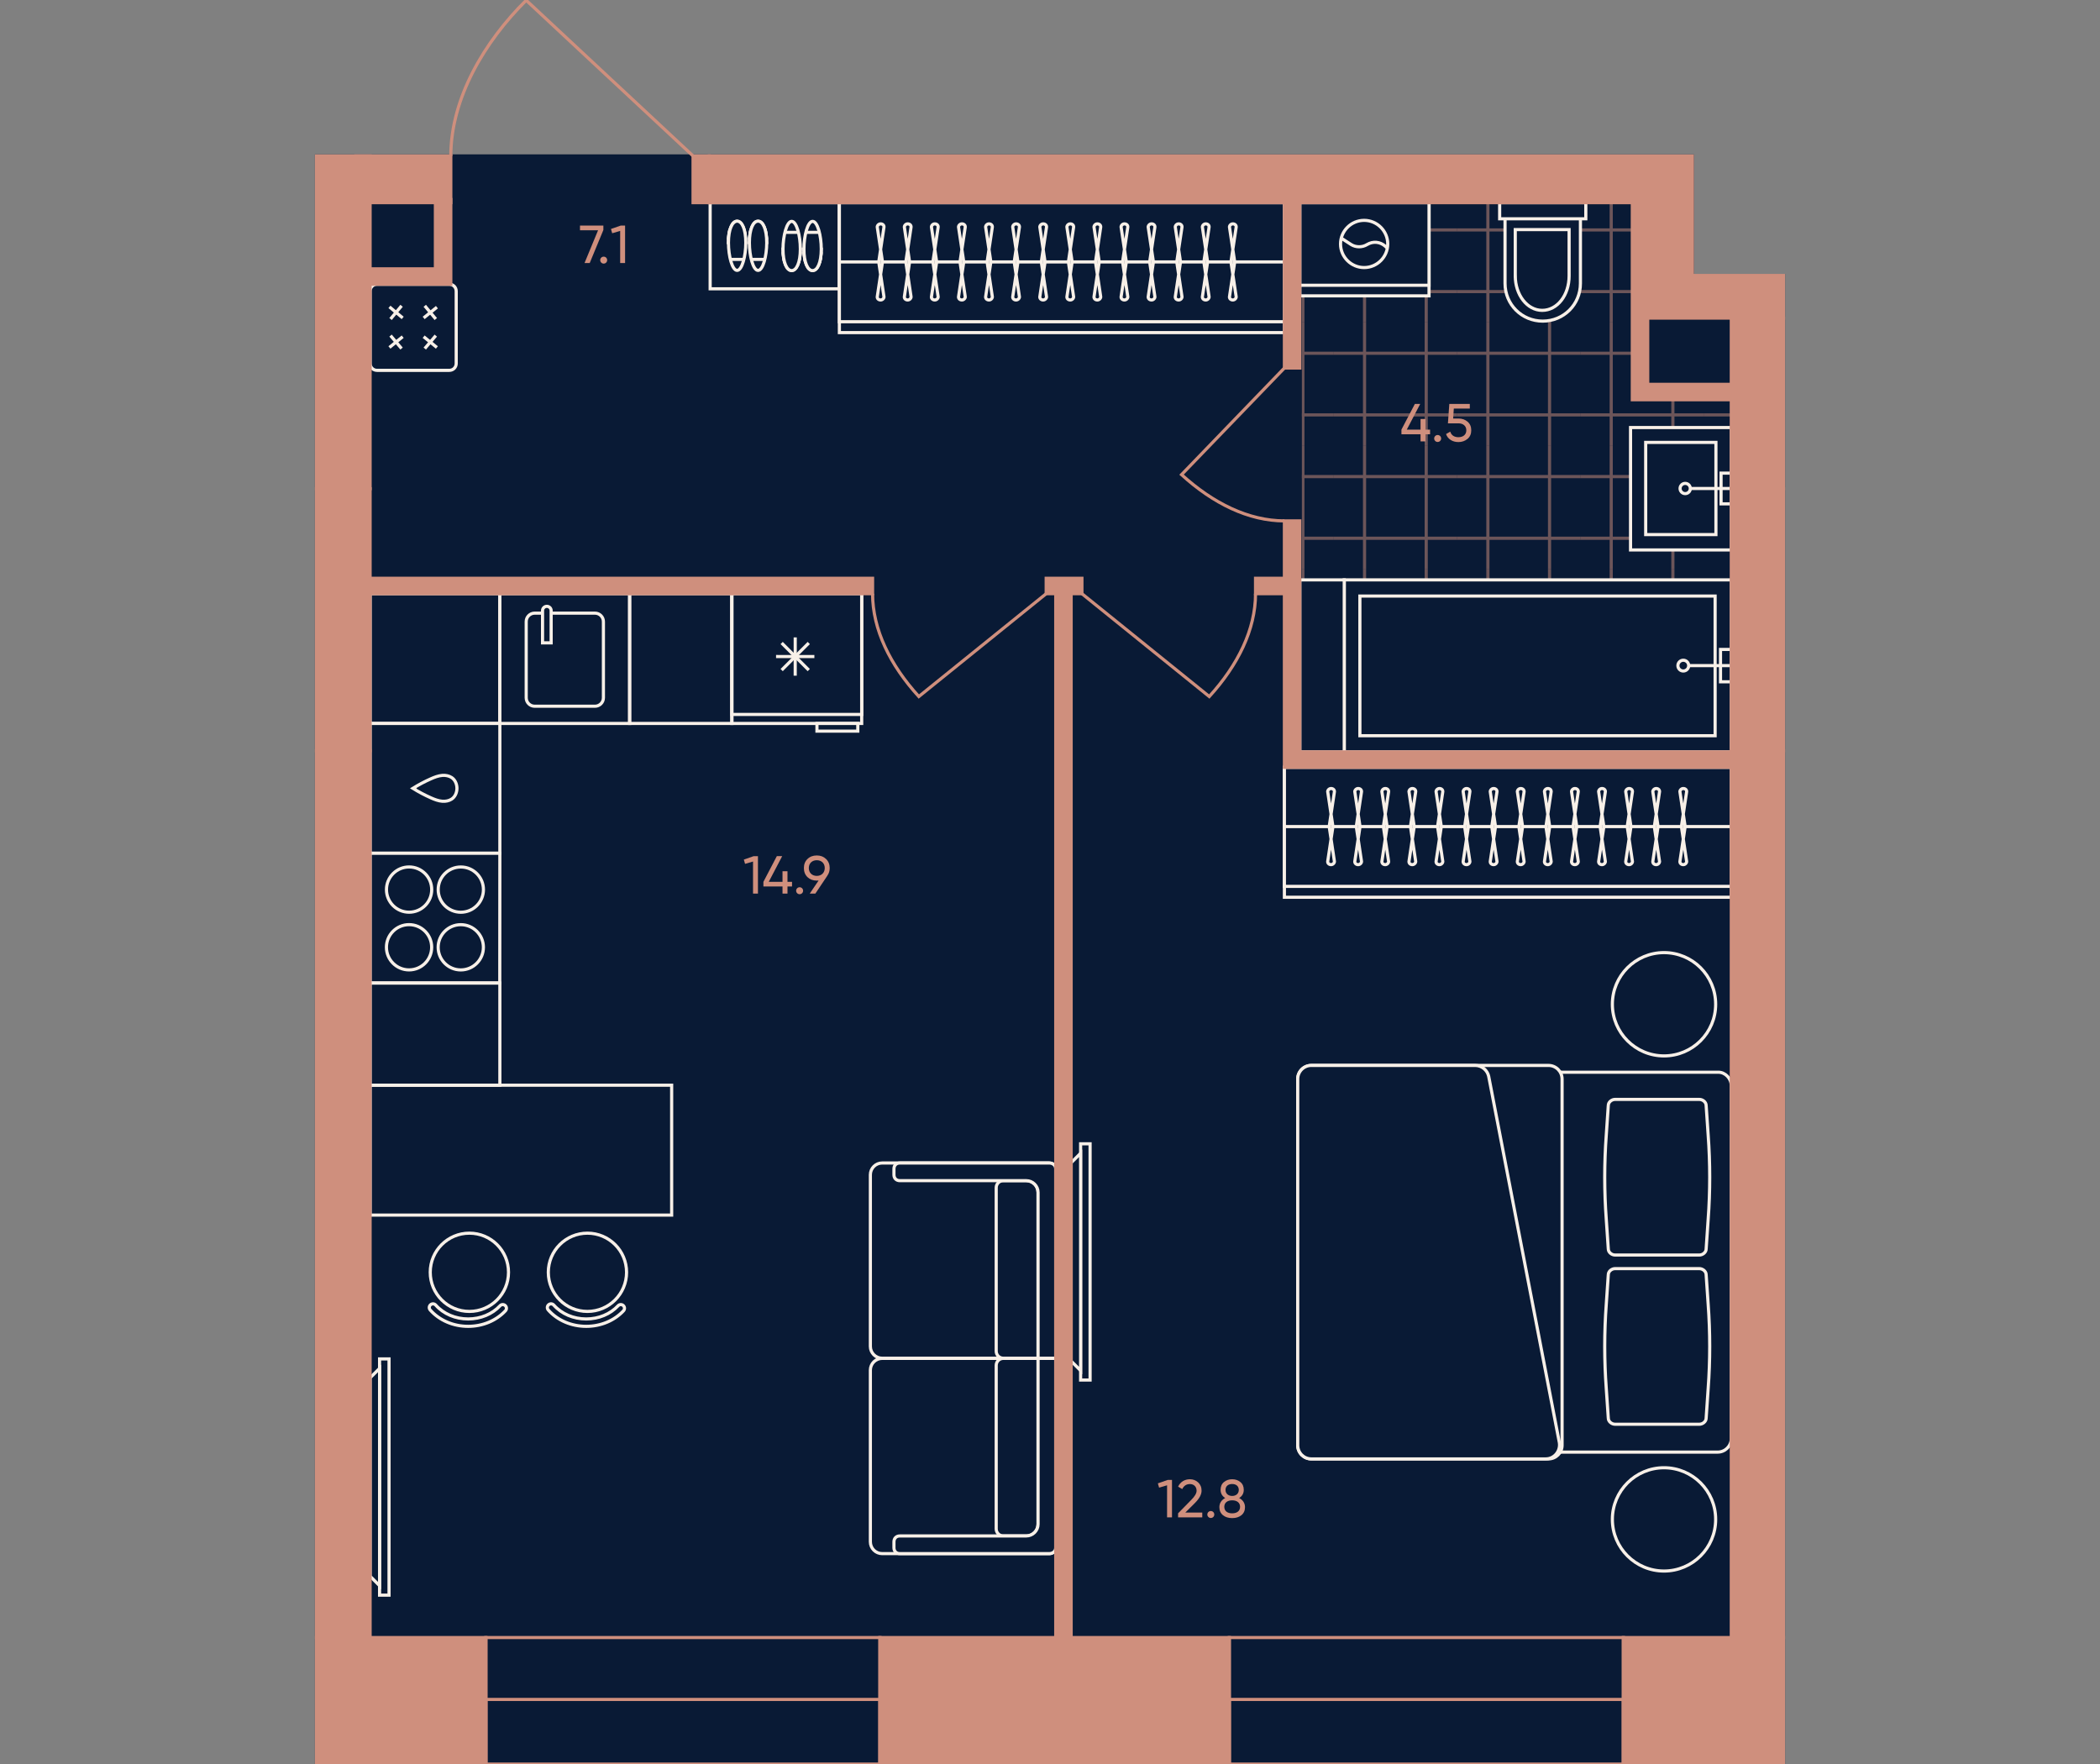 <?xml version="1.0" encoding="utf-8"?>
<!-- Generator: Adobe Illustrator 27.9.0, SVG Export Plug-In . SVG Version: 6.00 Build 0)  -->
<svg version="1.1" id="plan" xmlns="http://www.w3.org/2000/svg" xmlns:xlink="http://www.w3.org/1999/xlink" x="0px" y="0px"
	 viewBox="0 0 500 420" style="enable-background:new 0 0 500 420;" xml:space="preserve">
<rect x="0" y="0" width="500" height="420" fill="#808080" stroke="none"/>
<style type="text/css">
	.st0{fill:#091A35;stroke:#091A35;stroke-width:0.75;}
	.st1{clip-path:url(#SVGID_00000095335989585726862770000013839328881370882997_);}
	.st2{opacity:0.5;clip-path:url(#SVGID_00000038389577946722481650000007186208511669914280_);}
	.st3{fill:none;stroke:#CF8F7D;stroke-width:0.75;}
	.st4{opacity:0.5;clip-path:url(#SVGID_00000083793991470546804770000004041628816029895335_);}
	.st5{opacity:0.5;clip-path:url(#SVGID_00000044139660357583856260000000289058492489954689_);}
	.st6{opacity:0.5;clip-path:url(#SVGID_00000034050209432305002590000011732078840519234203_);}
	.st7{opacity:0.5;clip-path:url(#SVGID_00000141435866743825452980000001478392419745972923_);}
	.st8{opacity:0.5;clip-path:url(#SVGID_00000155824556691542537890000014575771326951781779_);}
	.st9{opacity:0.5;clip-path:url(#SVGID_00000173848280406888647210000004092424067117617059_);}
	.st10{opacity:0.5;clip-path:url(#SVGID_00000170244425553635378330000012320060803658622368_);}
	.st11{opacity:0.5;clip-path:url(#SVGID_00000156551093364039256780000000564731076409954468_);}
	.st12{opacity:0.5;clip-path:url(#SVGID_00000119103118469509731440000015267729178583461275_);}
	.st13{opacity:0.5;clip-path:url(#SVGID_00000148642421995073581560000008245922094900575884_);}
	.st14{opacity:0.5;clip-path:url(#SVGID_00000123403681500664308510000002243217788038579350_);}
	.st15{opacity:0.5;clip-path:url(#SVGID_00000103225046143062532000000002589775082265570708_);}
	.st16{opacity:0.5;clip-path:url(#SVGID_00000042729509080519193760000007997229527518965941_);}
	.st17{opacity:0.5;clip-path:url(#SVGID_00000142864233947931184220000011328249148707445389_);}
	.st18{opacity:0.5;clip-path:url(#SVGID_00000130616211369005359540000012845793945180205243_);}
	.st19{opacity:0.5;clip-path:url(#SVGID_00000145738823196163901860000000064612472994519733_);}
	.st20{opacity:0.5;clip-path:url(#SVGID_00000029749408283725946620000016554387033385939349_);}
	.st21{opacity:0.5;clip-path:url(#SVGID_00000099624894177393605300000000162843863646960280_);}
	.st22{opacity:0.5;clip-path:url(#SVGID_00000090996996391783961500000009876028153440774287_);}
	.st23{opacity:0.5;clip-path:url(#SVGID_00000169529494937864442480000011025100974497825668_);}
	.st24{opacity:0.5;clip-path:url(#SVGID_00000011745729910338219280000013001171662562869658_);}
	.st25{opacity:0.5;clip-path:url(#SVGID_00000169558191099784872800000000367275919811427980_);}
	.st26{opacity:0.5;clip-path:url(#SVGID_00000062175754806632471490000014675037742411817903_);}
	.st27{opacity:0.5;clip-path:url(#SVGID_00000020378789774169206800000006374457634276352165_);}
	.st28{fill:#091A35;}
	.st29{fill:#091A35;stroke:#F8F0E8;stroke-width:0.75;}
	.st30{fill:none;stroke:#F8F0E8;stroke-width:0.75;}
	.st31{fill-rule:evenodd;clip-rule:evenodd;fill:#091A35;stroke:#F8F0E8;stroke-width:0.75;}
	.st32{fill:none;stroke:#F8F0E8;stroke-width:0.75;stroke-miterlimit:10;}
	.st33{fill:#CF8F7D;}
	.st34{fill:none;stroke:#CF8F7D;stroke-width:0.75;stroke-miterlimit:10;}
	.st35{fill:#CF8F7D;stroke:#CF8F7D;stroke-width:0.75;stroke-miterlimit:10;}
	.st36{fill:none;stroke:#CF8F7D;stroke-width:0.75;stroke-linecap:square;}
</style>
<g id="Floor">
	<polygon id="_x36__00000039834340447053473030000006052720335561088959_" class="st0" points="402.956,65.581 402.956,37.129 
		168.713,37.129 168.713,37.129 75.348,37.129 75.348,420.072 424.652,420.072 424.652,65.581 	"/>
	<g id="Wet_Floor_00000062907404862010352390000012751977202602061714_">
		<g>
			<defs>
				<polygon id="SVGID_1_" points="309.92,179.462 309.92,47.813 389.087,47.813 389.087,94.738 412.653,94.738 
					412.653,179.19 411.771,179.462 				"/>
			</defs>
			<clipPath id="SVGID_00000145048781900850572380000011172801201093241236_">
				<use xlink:href="#SVGID_1_"  style="overflow:visible;"/>
			</clipPath>
			<g style="clip-path:url(#SVGID_00000145048781900850572380000011172801201093241236_);">
				<g>
					<defs>
						
							<rect id="SVGID_00000029756055865304555290000004714391613897433519_" x="405.645" y="47.402" width="29.364" height="29.364"/>
					</defs>
					<clipPath id="SVGID_00000178203699070903949470000000654737074748502712_">
						<use xlink:href="#SVGID_00000029756055865304555290000004714391613897433519_"  style="overflow:visible;"/>
					</clipPath>
					<g style="opacity:0.5;clip-path:url(#SVGID_00000178203699070903949470000000654737074748502712_);">
						<line class="st3" x1="435.009" y1="54.743" x2="405.645" y2="54.743"/>
						<line class="st3" x1="405.645" y1="69.425" x2="435.009" y2="69.425"/>
						<line class="st3" x1="412.986" y1="47.402" x2="412.986" y2="76.766"/>
						<line class="st3" x1="427.668" y1="76.766" x2="427.668" y2="47.402"/>
					</g>
				</g>
			</g>
			<g style="clip-path:url(#SVGID_00000145048781900850572380000011172801201093241236_);">
				<g>
					<defs>
						
							<rect id="SVGID_00000035492661837351098320000008559740055709785270_" x="405.645" y="76.767" width="29.364" height="29.364"/>
					</defs>
					<clipPath id="SVGID_00000064338018495920141020000014752487879307040674_">
						<use xlink:href="#SVGID_00000035492661837351098320000008559740055709785270_"  style="overflow:visible;"/>
					</clipPath>
					<g style="opacity:0.5;clip-path:url(#SVGID_00000064338018495920141020000014752487879307040674_);">
						<line class="st3" x1="435.009" y1="84.108" x2="405.645" y2="84.108"/>
						<line class="st3" x1="405.645" y1="98.79" x2="435.009" y2="98.79"/>
						<line class="st3" x1="412.986" y1="76.766" x2="412.986" y2="106.131"/>
						<line class="st3" x1="427.668" y1="106.131" x2="427.668" y2="76.766"/>
					</g>
				</g>
			</g>
			<g style="clip-path:url(#SVGID_00000145048781900850572380000011172801201093241236_);">
				<g>
					<defs>
						
							<rect id="SVGID_00000087373417931035619210000002436050654863881906_" x="405.645" y="106.131" width="29.364" height="29.364"/>
					</defs>
					<clipPath id="SVGID_00000133518494526786573090000002050530808217168783_">
						<use xlink:href="#SVGID_00000087373417931035619210000002436050654863881906_"  style="overflow:visible;"/>
					</clipPath>
					<g style="opacity:0.5;clip-path:url(#SVGID_00000133518494526786573090000002050530808217168783_);">
						<line class="st3" x1="435.009" y1="113.472" x2="405.645" y2="113.472"/>
						<line class="st3" x1="405.645" y1="128.154" x2="435.009" y2="128.154"/>
						<line class="st3" x1="412.986" y1="106.131" x2="412.986" y2="135.495"/>
						<line class="st3" x1="427.668" y1="135.495" x2="427.668" y2="106.131"/>
					</g>
				</g>
			</g>
			<g style="clip-path:url(#SVGID_00000145048781900850572380000011172801201093241236_);">
				<g>
					<defs>
						
							<rect id="SVGID_00000065033767915538390960000004311026814038859427_" x="405.645" y="135.496" width="29.364" height="29.364"/>
					</defs>
					<clipPath id="SVGID_00000090990250076222454720000005354994194011263132_">
						<use xlink:href="#SVGID_00000065033767915538390960000004311026814038859427_"  style="overflow:visible;"/>
					</clipPath>
					<g style="opacity:0.5;clip-path:url(#SVGID_00000090990250076222454720000005354994194011263132_);">
						<line class="st3" x1="435.009" y1="142.837" x2="405.645" y2="142.837"/>
						<line class="st3" x1="405.645" y1="157.519" x2="435.009" y2="157.519"/>
						<line class="st3" x1="412.986" y1="135.495" x2="412.986" y2="164.86"/>
						<line class="st3" x1="427.668" y1="164.86" x2="427.668" y2="135.495"/>
					</g>
				</g>
			</g>
			<g style="clip-path:url(#SVGID_00000145048781900850572380000011172801201093241236_);">
				<g>
					<defs>
						
							<rect id="SVGID_00000000194726251222231530000000503880603463340181_" x="405.645" y="164.86" width="29.364" height="29.364"/>
					</defs>
					<clipPath id="SVGID_00000179641157053087884960000003343367466738465203_">
						<use xlink:href="#SVGID_00000000194726251222231530000000503880603463340181_"  style="overflow:visible;"/>
					</clipPath>
					<g style="opacity:0.5;clip-path:url(#SVGID_00000179641157053087884960000003343367466738465203_);">
						<line class="st3" x1="435.009" y1="172.201" x2="405.645" y2="172.201"/>
						<line class="st3" x1="405.645" y1="186.883" x2="435.009" y2="186.883"/>
						<line class="st3" x1="412.986" y1="164.86" x2="412.986" y2="194.225"/>
						<line class="st3" x1="427.668" y1="194.225" x2="427.668" y2="164.86"/>
					</g>
				</g>
			</g>
			<g style="clip-path:url(#SVGID_00000145048781900850572380000011172801201093241236_);">
				<g>
					<defs>
						
							<rect id="SVGID_00000134937097657227087990000008423699267907781306_" x="376.28" y="47.402" width="29.364" height="29.364"/>
					</defs>
					<clipPath id="SVGID_00000088100427614368393940000013117895844335398553_">
						<use xlink:href="#SVGID_00000134937097657227087990000008423699267907781306_"  style="overflow:visible;"/>
					</clipPath>
					<g style="opacity:0.5;clip-path:url(#SVGID_00000088100427614368393940000013117895844335398553_);">
						<line class="st3" x1="405.645" y1="54.743" x2="376.28" y2="54.743"/>
						<line class="st3" x1="376.28" y1="69.425" x2="405.645" y2="69.425"/>
						<line class="st3" x1="383.621" y1="47.402" x2="383.621" y2="76.766"/>
						<line class="st3" x1="398.304" y1="76.766" x2="398.304" y2="47.402"/>
					</g>
				</g>
			</g>
			<g style="clip-path:url(#SVGID_00000145048781900850572380000011172801201093241236_);">
				<g>
					<defs>
						
							<rect id="SVGID_00000070828042134686436730000008197050568625690792_" x="376.28" y="76.767" width="29.364" height="29.364"/>
					</defs>
					<clipPath id="SVGID_00000173133367009764739170000008104977972649246886_">
						<use xlink:href="#SVGID_00000070828042134686436730000008197050568625690792_"  style="overflow:visible;"/>
					</clipPath>
					<g style="opacity:0.5;clip-path:url(#SVGID_00000173133367009764739170000008104977972649246886_);">
						<line class="st3" x1="405.645" y1="84.108" x2="376.28" y2="84.108"/>
						<line class="st3" x1="376.28" y1="98.79" x2="405.645" y2="98.79"/>
						<line class="st3" x1="383.621" y1="76.766" x2="383.621" y2="106.131"/>
						<line class="st3" x1="398.304" y1="106.131" x2="398.304" y2="76.766"/>
					</g>
				</g>
			</g>
			<g style="clip-path:url(#SVGID_00000145048781900850572380000011172801201093241236_);">
				<g>
					<defs>
						
							<rect id="SVGID_00000062163261556571337320000016412351260485555360_" x="376.28" y="106.131" width="29.364" height="29.364"/>
					</defs>
					<clipPath id="SVGID_00000072282772976941709150000000821316513592661937_">
						<use xlink:href="#SVGID_00000062163261556571337320000016412351260485555360_"  style="overflow:visible;"/>
					</clipPath>
					<g style="opacity:0.5;clip-path:url(#SVGID_00000072282772976941709150000000821316513592661937_);">
						<line class="st3" x1="405.645" y1="113.472" x2="376.28" y2="113.472"/>
						<line class="st3" x1="376.28" y1="128.154" x2="405.645" y2="128.154"/>
						<line class="st3" x1="383.621" y1="106.131" x2="383.621" y2="135.495"/>
						<line class="st3" x1="398.304" y1="135.495" x2="398.304" y2="106.131"/>
					</g>
				</g>
			</g>
			<g style="clip-path:url(#SVGID_00000145048781900850572380000011172801201093241236_);">
				<g>
					<defs>
						
							<rect id="SVGID_00000072276776104992584130000002673968701303459243_" x="376.28" y="135.496" width="29.364" height="29.364"/>
					</defs>
					<clipPath id="SVGID_00000035510605330257400560000014374669690223224242_">
						<use xlink:href="#SVGID_00000072276776104992584130000002673968701303459243_"  style="overflow:visible;"/>
					</clipPath>
					<g style="opacity:0.5;clip-path:url(#SVGID_00000035510605330257400560000014374669690223224242_);">
						<line class="st3" x1="405.645" y1="142.837" x2="376.28" y2="142.837"/>
						<line class="st3" x1="376.28" y1="157.519" x2="405.645" y2="157.519"/>
						<line class="st3" x1="383.621" y1="135.495" x2="383.621" y2="164.86"/>
						<line class="st3" x1="398.304" y1="164.86" x2="398.304" y2="135.495"/>
					</g>
				</g>
			</g>
			<g style="clip-path:url(#SVGID_00000145048781900850572380000011172801201093241236_);">
				<g>
					<defs>
						
							<rect id="SVGID_00000057831349805859380130000014780382824202227389_" x="376.28" y="164.86" width="29.364" height="29.364"/>
					</defs>
					<clipPath id="SVGID_00000157990535317598221050000001092639830268982967_">
						<use xlink:href="#SVGID_00000057831349805859380130000014780382824202227389_"  style="overflow:visible;"/>
					</clipPath>
					<g style="opacity:0.5;clip-path:url(#SVGID_00000157990535317598221050000001092639830268982967_);">
						<line class="st3" x1="405.645" y1="172.201" x2="376.28" y2="172.201"/>
						<line class="st3" x1="376.28" y1="186.883" x2="405.645" y2="186.883"/>
						<line class="st3" x1="383.621" y1="164.86" x2="383.621" y2="194.225"/>
						<line class="st3" x1="398.304" y1="194.225" x2="398.304" y2="164.86"/>
					</g>
				</g>
			</g>
			<g style="clip-path:url(#SVGID_00000145048781900850572380000011172801201093241236_);">
				<g>
					<defs>
						
							<rect id="SVGID_00000113340389293773665290000006305537768479420822_" x="346.916" y="47.402" width="29.364" height="29.364"/>
					</defs>
					<clipPath id="SVGID_00000026880783153175465360000015564866145298281638_">
						<use xlink:href="#SVGID_00000113340389293773665290000006305537768479420822_"  style="overflow:visible;"/>
					</clipPath>
					<g style="opacity:0.5;clip-path:url(#SVGID_00000026880783153175465360000015564866145298281638_);">
						<line class="st3" x1="376.28" y1="54.743" x2="346.916" y2="54.743"/>
						<line class="st3" x1="346.916" y1="69.425" x2="376.28" y2="69.425"/>
						<line class="st3" x1="354.257" y1="47.402" x2="354.257" y2="76.766"/>
						<line class="st3" x1="368.939" y1="76.766" x2="368.939" y2="47.402"/>
					</g>
				</g>
			</g>
			<g style="clip-path:url(#SVGID_00000145048781900850572380000011172801201093241236_);">
				<g>
					<defs>
						
							<rect id="SVGID_00000013871593274598739780000004893310977149445817_" x="346.916" y="76.767" width="29.364" height="29.364"/>
					</defs>
					<clipPath id="SVGID_00000132074494750753521370000010120566769414622092_">
						<use xlink:href="#SVGID_00000013871593274598739780000004893310977149445817_"  style="overflow:visible;"/>
					</clipPath>
					<g style="opacity:0.5;clip-path:url(#SVGID_00000132074494750753521370000010120566769414622092_);">
						<line class="st3" x1="376.28" y1="84.108" x2="346.916" y2="84.108"/>
						<line class="st3" x1="346.916" y1="98.79" x2="376.28" y2="98.79"/>
						<line class="st3" x1="354.257" y1="76.766" x2="354.257" y2="106.131"/>
						<line class="st3" x1="368.939" y1="106.131" x2="368.939" y2="76.766"/>
					</g>
				</g>
			</g>
			<g style="clip-path:url(#SVGID_00000145048781900850572380000011172801201093241236_);">
				<g>
					<defs>
						
							<rect id="SVGID_00000026121436107546190920000009336823643204171709_" x="346.916" y="106.131" width="29.364" height="29.364"/>
					</defs>
					<clipPath id="SVGID_00000182506774257792661650000002000326106048940704_">
						<use xlink:href="#SVGID_00000026121436107546190920000009336823643204171709_"  style="overflow:visible;"/>
					</clipPath>
					<g style="opacity:0.5;clip-path:url(#SVGID_00000182506774257792661650000002000326106048940704_);">
						<line class="st3" x1="376.28" y1="113.472" x2="346.916" y2="113.472"/>
						<line class="st3" x1="346.916" y1="128.154" x2="376.28" y2="128.154"/>
						<line class="st3" x1="354.257" y1="106.131" x2="354.257" y2="135.495"/>
						<line class="st3" x1="368.939" y1="135.495" x2="368.939" y2="106.131"/>
					</g>
				</g>
			</g>
			<g style="clip-path:url(#SVGID_00000145048781900850572380000011172801201093241236_);">
				<g>
					<defs>
						
							<rect id="SVGID_00000037651498838316010350000000117337689327605658_" x="346.916" y="135.496" width="29.364" height="29.364"/>
					</defs>
					<clipPath id="SVGID_00000072262523033024411300000007206387696931415967_">
						<use xlink:href="#SVGID_00000037651498838316010350000000117337689327605658_"  style="overflow:visible;"/>
					</clipPath>
					<g style="opacity:0.5;clip-path:url(#SVGID_00000072262523033024411300000007206387696931415967_);">
						<line class="st3" x1="376.28" y1="142.837" x2="346.916" y2="142.837"/>
						<line class="st3" x1="346.916" y1="157.519" x2="376.28" y2="157.519"/>
						<line class="st3" x1="354.257" y1="135.495" x2="354.257" y2="164.86"/>
						<line class="st3" x1="368.939" y1="164.86" x2="368.939" y2="135.495"/>
					</g>
				</g>
			</g>
			<g style="clip-path:url(#SVGID_00000145048781900850572380000011172801201093241236_);">
				<g>
					<defs>
						
							<rect id="SVGID_00000177458534215272446460000013848274234685310893_" x="346.916" y="164.86" width="29.364" height="29.364"/>
					</defs>
					<clipPath id="SVGID_00000133503097296078541180000010613206690192125341_">
						<use xlink:href="#SVGID_00000177458534215272446460000013848274234685310893_"  style="overflow:visible;"/>
					</clipPath>
					<g style="opacity:0.5;clip-path:url(#SVGID_00000133503097296078541180000010613206690192125341_);">
						<line class="st3" x1="376.28" y1="172.201" x2="346.916" y2="172.201"/>
						<line class="st3" x1="346.916" y1="186.883" x2="376.28" y2="186.883"/>
						<line class="st3" x1="354.257" y1="164.86" x2="354.257" y2="194.225"/>
						<line class="st3" x1="368.939" y1="194.225" x2="368.939" y2="164.86"/>
					</g>
				</g>
			</g>
			<g style="clip-path:url(#SVGID_00000145048781900850572380000011172801201093241236_);">
				<g>
					<defs>
						
							<rect id="SVGID_00000170249451203628149150000005801622240006926740_" x="317.551" y="47.402" width="29.364" height="29.364"/>
					</defs>
					<clipPath id="SVGID_00000124137629372264808320000005411064421320556977_">
						<use xlink:href="#SVGID_00000170249451203628149150000005801622240006926740_"  style="overflow:visible;"/>
					</clipPath>
					<g style="opacity:0.5;clip-path:url(#SVGID_00000124137629372264808320000005411064421320556977_);">
						<line class="st3" x1="346.916" y1="54.743" x2="317.551" y2="54.743"/>
						<line class="st3" x1="317.551" y1="69.425" x2="346.916" y2="69.425"/>
						<line class="st3" x1="324.892" y1="47.402" x2="324.892" y2="76.766"/>
						<line class="st3" x1="339.575" y1="76.766" x2="339.575" y2="47.402"/>
					</g>
				</g>
			</g>
			<g style="clip-path:url(#SVGID_00000145048781900850572380000011172801201093241236_);">
				<g>
					<defs>
						
							<rect id="SVGID_00000140713091856682028270000011587368424224561848_" x="317.551" y="76.767" width="29.364" height="29.364"/>
					</defs>
					<clipPath id="SVGID_00000066476870314993050240000010921942960112478122_">
						<use xlink:href="#SVGID_00000140713091856682028270000011587368424224561848_"  style="overflow:visible;"/>
					</clipPath>
					<g style="opacity:0.5;clip-path:url(#SVGID_00000066476870314993050240000010921942960112478122_);">
						<line class="st3" x1="346.916" y1="84.108" x2="317.551" y2="84.108"/>
						<line class="st3" x1="317.551" y1="98.79" x2="346.916" y2="98.79"/>
						<line class="st3" x1="324.892" y1="76.766" x2="324.892" y2="106.131"/>
						<line class="st3" x1="339.575" y1="106.131" x2="339.575" y2="76.766"/>
					</g>
				</g>
			</g>
			<g style="clip-path:url(#SVGID_00000145048781900850572380000011172801201093241236_);">
				<g>
					<defs>
						
							<rect id="SVGID_00000133511793255686017470000004123839818717345198_" x="317.551" y="106.131" width="29.364" height="29.364"/>
					</defs>
					<clipPath id="SVGID_00000075152432928036774960000015919251353881471894_">
						<use xlink:href="#SVGID_00000133511793255686017470000004123839818717345198_"  style="overflow:visible;"/>
					</clipPath>
					<g style="opacity:0.5;clip-path:url(#SVGID_00000075152432928036774960000015919251353881471894_);">
						<line class="st3" x1="346.916" y1="113.472" x2="317.551" y2="113.472"/>
						<line class="st3" x1="317.551" y1="128.154" x2="346.916" y2="128.154"/>
						<line class="st3" x1="324.892" y1="106.131" x2="324.892" y2="135.495"/>
						<line class="st3" x1="339.575" y1="135.495" x2="339.575" y2="106.131"/>
					</g>
				</g>
			</g>
			<g style="clip-path:url(#SVGID_00000145048781900850572380000011172801201093241236_);">
				<g>
					<defs>
						
							<rect id="SVGID_00000090255810410869813840000011848910843827978642_" x="317.551" y="135.496" width="29.364" height="29.364"/>
					</defs>
					<clipPath id="SVGID_00000160913502783581057830000012321933608869191584_">
						<use xlink:href="#SVGID_00000090255810410869813840000011848910843827978642_"  style="overflow:visible;"/>
					</clipPath>
					<g style="opacity:0.5;clip-path:url(#SVGID_00000160913502783581057830000012321933608869191584_);">
						<line class="st3" x1="346.916" y1="142.837" x2="317.551" y2="142.837"/>
						<line class="st3" x1="317.551" y1="157.519" x2="346.916" y2="157.519"/>
						<line class="st3" x1="324.892" y1="135.495" x2="324.892" y2="164.86"/>
						<line class="st3" x1="339.575" y1="164.86" x2="339.575" y2="135.495"/>
					</g>
				</g>
			</g>
			<g style="clip-path:url(#SVGID_00000145048781900850572380000011172801201093241236_);">
				<g>
					<defs>
						
							<rect id="SVGID_00000045594332980624467670000016924427027607701669_" x="317.551" y="164.86" width="29.364" height="29.364"/>
					</defs>
					<clipPath id="SVGID_00000024001479678383133020000007081442788621418649_">
						<use xlink:href="#SVGID_00000045594332980624467670000016924427027607701669_"  style="overflow:visible;"/>
					</clipPath>
					<g style="opacity:0.5;clip-path:url(#SVGID_00000024001479678383133020000007081442788621418649_);">
						<line class="st3" x1="346.916" y1="172.201" x2="317.551" y2="172.201"/>
						<line class="st3" x1="317.551" y1="186.883" x2="346.916" y2="186.883"/>
						<line class="st3" x1="324.892" y1="164.86" x2="324.892" y2="194.225"/>
						<line class="st3" x1="339.575" y1="194.225" x2="339.575" y2="164.86"/>
					</g>
				</g>
			</g>
			<g style="clip-path:url(#SVGID_00000145048781900850572380000011172801201093241236_);">
				<g>
					<defs>
						
							<rect id="SVGID_00000093881357894440731390000000136201054502050971_" x="288.187" y="47.402" width="29.364" height="29.364"/>
					</defs>
					<clipPath id="SVGID_00000126325443529378848280000015517848387787365306_">
						<use xlink:href="#SVGID_00000093881357894440731390000000136201054502050971_"  style="overflow:visible;"/>
					</clipPath>
					<g style="opacity:0.5;clip-path:url(#SVGID_00000126325443529378848280000015517848387787365306_);">
						<line class="st3" x1="317.551" y1="54.743" x2="288.187" y2="54.743"/>
						<line class="st3" x1="288.187" y1="69.425" x2="317.551" y2="69.425"/>
						<line class="st3" x1="295.528" y1="47.402" x2="295.528" y2="76.766"/>
						<line class="st3" x1="310.21" y1="76.766" x2="310.21" y2="47.402"/>
					</g>
				</g>
			</g>
			<g style="clip-path:url(#SVGID_00000145048781900850572380000011172801201093241236_);">
				<g>
					<defs>
						
							<rect id="SVGID_00000068666034120390165780000017428104517347333778_" x="288.187" y="76.767" width="29.364" height="29.364"/>
					</defs>
					<clipPath id="SVGID_00000008858228438531826050000005628394778353004942_">
						<use xlink:href="#SVGID_00000068666034120390165780000017428104517347333778_"  style="overflow:visible;"/>
					</clipPath>
					<g style="opacity:0.5;clip-path:url(#SVGID_00000008858228438531826050000005628394778353004942_);">
						<line class="st3" x1="317.551" y1="84.108" x2="288.187" y2="84.108"/>
						<line class="st3" x1="288.187" y1="98.79" x2="317.551" y2="98.79"/>
						<line class="st3" x1="295.528" y1="76.766" x2="295.528" y2="106.131"/>
						<line class="st3" x1="310.21" y1="106.131" x2="310.21" y2="76.766"/>
					</g>
				</g>
			</g>
			<g style="clip-path:url(#SVGID_00000145048781900850572380000011172801201093241236_);">
				<g>
					<defs>
						
							<rect id="SVGID_00000054241611954578910490000017657814586906968766_" x="288.187" y="106.131" width="29.364" height="29.364"/>
					</defs>
					<clipPath id="SVGID_00000034774411799696668890000017372455891809495466_">
						<use xlink:href="#SVGID_00000054241611954578910490000017657814586906968766_"  style="overflow:visible;"/>
					</clipPath>
					<g style="opacity:0.5;clip-path:url(#SVGID_00000034774411799696668890000017372455891809495466_);">
						<line class="st3" x1="317.551" y1="113.472" x2="288.187" y2="113.472"/>
						<line class="st3" x1="288.187" y1="128.154" x2="317.551" y2="128.154"/>
						<line class="st3" x1="295.528" y1="106.131" x2="295.528" y2="135.495"/>
						<line class="st3" x1="310.21" y1="135.495" x2="310.21" y2="106.131"/>
					</g>
				</g>
			</g>
			<g style="clip-path:url(#SVGID_00000145048781900850572380000011172801201093241236_);">
				<g>
					<defs>
						
							<rect id="SVGID_00000151539292561105570960000000441740890499287955_" x="288.187" y="135.496" width="29.364" height="29.364"/>
					</defs>
					<clipPath id="SVGID_00000001665218827847333400000004137418798005086347_">
						<use xlink:href="#SVGID_00000151539292561105570960000000441740890499287955_"  style="overflow:visible;"/>
					</clipPath>
					<g style="opacity:0.5;clip-path:url(#SVGID_00000001665218827847333400000004137418798005086347_);">
						<line class="st3" x1="317.551" y1="142.837" x2="288.187" y2="142.837"/>
						<line class="st3" x1="288.187" y1="157.519" x2="317.551" y2="157.519"/>
						<line class="st3" x1="295.528" y1="135.495" x2="295.528" y2="164.86"/>
						<line class="st3" x1="310.21" y1="164.86" x2="310.21" y2="135.495"/>
					</g>
				</g>
			</g>
			<g style="clip-path:url(#SVGID_00000145048781900850572380000011172801201093241236_);">
				<g>
					<defs>
						
							<rect id="SVGID_00000142173199569370828580000008853916207000502144_" x="288.187" y="164.86" width="29.364" height="29.364"/>
					</defs>
					<clipPath id="SVGID_00000018228943225433403590000003499918673794122915_">
						<use xlink:href="#SVGID_00000142173199569370828580000008853916207000502144_"  style="overflow:visible;"/>
					</clipPath>
					<g style="opacity:0.5;clip-path:url(#SVGID_00000018228943225433403590000003499918673794122915_);">
						<line class="st3" x1="317.551" y1="172.201" x2="288.187" y2="172.201"/>
						<line class="st3" x1="288.187" y1="186.883" x2="317.551" y2="186.883"/>
						<line class="st3" x1="295.528" y1="164.86" x2="295.528" y2="194.225"/>
						<line class="st3" x1="310.21" y1="194.225" x2="310.21" y2="164.86"/>
					</g>
				</g>
			</g>
		</g>
	</g>
</g>
<g id="Furniture">
	<g id="Bathroom_00000000193376795011761420000012462766958849136281_">
		<g id="WC_00000011028034025977747870000005172088006427799190_">
			<g>
				<path class="st28" d="M358.342,52.098h17.95h1.282v-3.846h-20.514v3.846H358.342z"/>
				<path class="st28" d="M358.342,67.484c0,5,3.974,8.975,8.975,8.975c5,0,8.975-3.974,8.975-8.975V52.098
					h-17.95V67.484z"/>
				<path class="st29" d="M358.342,52.098h17.95 M358.342,52.098v15.385c0,5,3.974,8.975,8.975,8.975
					c5,0,8.975-3.974,8.975-8.975V52.098 M358.342,52.098h-1.282v-3.846h20.514v3.846h-1.282"/>
				<path id="WC_00000145780452926654699640000004410980348526385058_" class="st29" d="M360.778,65.689
					c0,4.487,2.821,8.206,6.41,8.206s6.41-3.59,6.41-8.206V54.662h-12.821V65.689z"/>
			</g>
		</g>
		<g id="WM_00000147937664702644931010000006613244381508360381_">
			<g>
				
					<rect id="Rectangle_105_x5F_4_00000093880071218587468590000012329043525002609548_" x="309.479" y="48.252" class="st29" width="30.768" height="22.19"/>
				
					<rect id="Rectangle_106_x5F_8_00000049944592735391036600000010609646452592921993_" x="309.479" y="48.252" class="st29" width="30.768" height="19.669"/>
				<g id="Vector_3_00000152946507084066822510000004638121098441232041_">
					<path class="st28" d="M324.793,63.706c-3.091,0-5.62-2.529-5.62-5.62s2.529-5.62,5.62-5.62
						s5.62,2.529,5.62,5.62S327.883,63.706,324.793,63.706z"/>
					<path class="st30" d="M319.313,56.681l2.388,1.545c1.124,0.703,2.669,0.703,3.793,0
						c1.405-0.843,3.091-0.703,4.355,0.421l0.467,0.467 M324.793,63.706c-3.091,0-5.62-2.529-5.62-5.62
						s2.529-5.62,5.62-5.62s5.62,2.529,5.62,5.62S327.883,63.706,324.793,63.706z"/>
				</g>
			</g>
		</g>
		<g id="Sink_00000082328902396995946560000014826013374557268385_">
			<g>
				
					<rect id="Rectangle_105_x5F_2_00000154424995092542535150000017687760360404874683_" x="388.224" y="101.796" class="st29" width="23.988" height="29.144"/>
				
					<rect id="Rectangle_106_x5F_3_00000072977919087078929370000015593894628028181121_" x="391.831" y="105.333" class="st29" width="16.723" height="21.95"/>
				<g id="Tap_2_00000039092940903859290900000011265788608450443437_">
					
						<rect id="Rectangle_106_x5F_4_00000056414220669055077080000011981143110017630637_" x="409.774" y="112.649" class="st29" width="2.439" height="7.316"/>
					
						<circle id="Ellipse_108_x5F_2_00000124153066983403151540000017899635812431997569_" class="st29" cx="401.238" cy="116.308" r="1.219"/>
					<path id="Vector_19_x5F_2_00000139276396575811604090000012368757033001039764_" class="st29" d="M402.457,116.308h9.755"/>
				</g>
			</g>
		</g>
		<g id="Bath_00000000907378288650235390000015805302907482839178_">
			<g>
				<g>
					
						<rect id="Rectangle_105_x5F_3_00000100346049709484991440000012698464420706157213_" x="320.056" y="138.065" class="st29" width="92.156" height="40.958"/>
					
						<rect id="Rectangle_106_x5F_5_00000044178512882728233870000003544052716619429259_" x="323.783" y="141.917" class="st29" width="84.578" height="33.255"/>
					<g id="Tap_3_00000011006106579618572830000004230289355401061302_">
						
							<rect id="Rectangle_106_x5F_6_00000078761291872413861670000015063900487177949614_" x="409.645" y="154.628" class="st29" width="2.568" height="7.704"/>
						
							<circle id="Ellipse_108_x5F_3_00000131338317694512542220000009452585004431035048_" class="st29" cx="400.785" cy="158.48" r="1.284"/>
						<path id="Vector_19_x5F_3_00000129912749275884108180000013884224715368044724_" class="st29" d="M402.069,158.48h10.143"
							/>
					</g>
				</g>
				
					<rect x="294.289" y="153.256" transform="matrix(-1.836970e-16 1 -1 -1.836970e-16 473.312 -156.223)" class="st29" width="40.958" height="10.577"/>
			</g>
		</g>
	</g>
	<g id="Sofa_00000177476914389072085330000008986773992165527199_">
		<g id="TV_00000177441989725392355270000014215982659799915933_">
		</g>
		<g id="TV_x5F_stand_00000021106777323752734230000016357057746979132840_">
			<g>
				
					<rect id="Rectangle_116_x5F_2_00000153698754531871194520000011059656456243980710_" x="257.291" y="272.332" class="st29" width="2.254" height="56.247"/>
				<path id="Rectangle_117_x5F_2_00000048483023393084167500000006434090185439313027_" class="st29" d="M257.291,326.325
					v-51.739l-2.254,2.254v47.23L257.291,326.325z"/>
			</g>
		</g>
		<g id="shoe_x5F_rack_00000137816256119465106240000003007923634037877175_">
			<path class="st29" d="M199.852,48.254v20.51h-30.769V48.254H199.852z"/>
			<g>
				<path class="st29" d="M188.492,62.922c-0.654-0-1.258-0.202-1.711-0.605
					c-0.151-0.604-0.251-1.309-0.301-2.114c0.403-0.554,1.158-0.956,2.014-0.956
					c0.856,0,1.611,0.403,2.013,0.957c-0.051,0.805-0.152,1.51-0.303,2.114
					C189.751,62.721,189.147,62.922,188.492,62.922z"/>
				<path class="st29" d="M189.4,58.744c0.001-1.208-0.402-2.165-0.905-2.165c-0.503-0-0.906,0.956-0.907,2.164
					"/>
				<path class="st29" d="M188.492,64.382c-1.158-0.001-2.063-1.863-2.062-5.135c0,0,0,0,0-0.05
					c0.554-0.352,1.259-0.604,2.064-0.603c0.805,0,1.51,0.252,2.064,0.605c0,0,0,0,0,0.05
					C190.556,62.52,189.599,64.382,188.492,64.382z"/>
				<path class="st29" d="M190.558,59.299c0.001-3.222-0.903-6.595-2.061-6.595c-1.158-0.001-2.065,3.372-2.067,6.593
					s0.904,5.135,2.062,5.135S190.556,62.52,190.558,59.299z"/>
				<line class="st29" x1="186.885" y1="55.321" x2="190.056" y2="55.322"/>
				<path class="st29" d="M193.476,62.924c-0.654-0-1.258-0.202-1.711-0.605
					c-0.151-0.604-0.251-1.309-0.301-2.114c0.403-0.554,1.158-0.956,2.014-0.956s1.611,0.403,2.013,0.957
					c-0.051,0.805-0.152,1.51-0.303,2.114C194.734,62.723,194.13,62.924,193.476,62.924z"/>
				<path class="st29" d="M194.383,58.746c0.001-1.208-0.402-2.165-0.905-2.165c-0.503-0-0.906,0.956-0.907,2.164"
					/>
				<path class="st29" d="M193.475,64.384c-1.158-0.001-2.063-1.863-2.062-5.135c0,0,0,0,0-0.05
					c0.554-0.352,1.259-0.604,2.064-0.603c0.805,0,1.51,0.252,2.064,0.605c0,0,0,0,0,0.05
					C195.54,62.522,194.633,64.384,193.475,64.384z"/>
				<path class="st29" d="M195.541,59.301c0.001-3.222-0.903-6.595-2.061-6.595c-1.158-0.001-2.065,3.372-2.067,6.593
					s0.904,5.135,2.062,5.135S195.54,62.522,195.541,59.301z"/>
				<line class="st29" x1="191.868" y1="55.322" x2="195.09" y2="55.324"/>
				<path class="st29" d="M180.492,54.16c0.654,0,1.258,0.202,1.711,0.605c0.151,0.604,0.251,1.309,0.301,2.114
					c-0.403,0.554-1.158,0.956-2.014,0.956c-0.856-0-1.611-0.403-2.013-0.957
					c0.051-0.805,0.152-1.51,0.303-2.114C179.183,54.361,179.787,54.16,180.492,54.16z"/>
				<path class="st29" d="M179.584,58.338c-0.001,1.208,0.402,2.165,0.905,2.165c0.503,0,0.906-0.956,0.907-2.164
					"/>
				<path class="st29" d="M180.493,52.7c1.158,0.001,2.063,1.863,2.062,5.135c0,0,0,0,0,0.05
					c-0.554,0.352-1.259,0.604-2.064,0.603c-0.805-0-1.51-0.252-2.064-0.605c0,0,0,0,0-0.05
					C178.428,54.562,179.335,52.7,180.493,52.7z"/>
				<path class="st29" d="M178.427,57.784c-0.001,3.222,0.903,6.595,2.061,6.595s2.065-3.372,2.067-6.593
					c0.001-3.222-0.904-5.135-2.062-5.135C179.335,52.65,178.428,54.562,178.427,57.784z"/>
				<line class="st29" x1="182.1" y1="61.762" x2="178.878" y2="61.761"/>
				<path class="st29" d="M175.458,54.158c0.654,0,1.258,0.202,1.711,0.605c0.151,0.604,0.251,1.309,0.301,2.114
					c-0.403,0.554-1.158,0.956-2.014,0.956s-1.611-0.403-2.013-0.957c0.051-0.805,0.152-1.51,0.303-2.114
					C174.2,54.359,174.804,54.158,175.458,54.158z"/>
				<path class="st29" d="M174.55,58.336c-0.001,1.208,0.402,2.165,0.905,2.165c0.503,0,0.906-0.956,0.907-2.164
					"/>
				<path class="st29" d="M175.459,52.698c1.158,0.001,2.063,1.863,2.062,5.135c0,0,0,0,0,0.05
					c-0.554,0.352-1.259,0.604-2.064,0.603c-0.805-0-1.51-0.252-2.064-0.605c0,0,0,0,0-0.05
					C173.445,54.56,174.351,52.698,175.459,52.698z"/>
				<path class="st29" d="M173.443,57.782c-0.001,3.222,0.903,6.595,2.061,6.595c1.158,0.001,2.065-3.372,2.067-6.593
					c0.001-3.222-0.904-5.135-2.062-5.135C174.351,52.698,173.445,54.56,173.443,57.782z"/>
				<line class="st29" x1="177.066" y1="61.76" x2="173.895" y2="61.759"/>
			</g>
		</g>
		<g id="Small_x5F_sofa">
			<g>
				<path class="st31" d="M249.824,369.91h-1.403h-34.173h-4.21c-1.544,0-2.807-1.263-2.807-2.807v-40.874
					c0-1.544,1.263-2.807,2.807-2.807h27.156h9.964h1.263h2.947v45.084
					C251.367,369.349,250.666,369.91,249.824,369.91z"/>
				<path id="Rectangle_113_00000090288543111964601780000012245023532588067973_" class="st29" d="M247.157,362.893v-39.47
					h-8.281c-0.93,0-1.684,0.754-1.684,1.684v38.91c0,0.93,0.754,1.684,1.684,1.684h5.474
					C245.9,365.7,247.157,364.443,247.157,362.893z"/>
				<g id="Union_00000076581432434596965490000000531332661513858224_">
					<path class="st31" d="M251.367,368.507c0,0.842-0.702,1.403-1.544,1.403h-1.403h-34.173
						c-0.842,0-1.403-0.561-1.403-1.403v-1.403c0-0.842,0.561-1.403,1.403-1.403h30.103
						c1.544,0,2.807-1.263,2.807-2.807v-39.47h4.21V368.507z"/>
				</g>
				<path class="st31" d="M249.824,276.901h-1.403h-34.173h-4.21c-1.544,0-2.807,1.263-2.807,2.807v40.874
					c0,1.544,1.263,2.807,2.807,2.807h27.156h9.964h1.263h2.947v-45.084
					C251.367,277.462,250.666,276.901,249.824,276.901z"/>
				<path id="Rectangle_113_00000000185117043270162650000004499878827820917687_" class="st29" d="M247.157,283.917v39.47
					h-8.281c-0.93,0-1.684-0.754-1.684-1.684v-38.91c0-0.93,0.754-1.684,1.684-1.684h5.474
					C245.9,281.111,247.157,282.367,247.157,283.917z"/>
				<g id="Union_00000096020692867525239230000006893224535366018489_">
					<path class="st31" d="M251.367,278.304c0-0.842-0.702-1.403-1.544-1.403h-1.403h-34.173
						c-0.842,0-1.403,0.561-1.403,1.403v1.403c0,0.842,0.561,1.403,1.403,1.403h30.103
						c1.544,0,2.807,1.263,2.807,2.807v39.47h4.21V278.304z"/>
				</g>
			</g>
		</g>
		<g id="ottoman">
			<g>
				<path class="st29" d="M108.621,86.544c-0,0.92-0.723,1.636-1.643,1.635H89.762
					c-0.92-0-1.642-0.723-1.642-1.643L88.12,69.32c0-0.92,0.73-1.642,1.65-1.642h17.216
					c0.92,0,1.636,0.73,1.635,1.65V86.544z"/>
				<line class="st29" x1="92.725" y1="73.067" x2="95.878" y2="75.697"/>
				<line class="st29" x1="92.986" y1="75.959" x2="95.616" y2="72.806"/>
				<line class="st29" x1="101.135" y1="72.808" x2="103.763" y2="75.963"/>
				<line class="st29" x1="100.871" y1="75.699" x2="104.027" y2="73.138"/>
				<line class="st29" x1="92.721" y1="82.727" x2="95.876" y2="80.165"/>
				<line class="st29" x1="92.985" y1="79.901" x2="95.612" y2="82.99"/>
				<line class="st29" x1="101.132" y1="82.993" x2="103.761" y2="79.905"/>
				<line class="st29" x1="100.87" y1="80.167" x2="104.023" y2="82.731"/>
			</g>
		</g>
		<g id="Large_x5F_bed_00000145053680853122724890000000159631079965522099_">
			<g id="Bed_00000109005610124052087330000001656625446857645480_">
			</g>
			<g>
				
					<circle id="Ellipse_112_00000050663203428444217900000002832235408614747801_" class="st29" cx="396.194" cy="239.109" r="12.297"/>
				
					<circle id="Ellipse_113_00000168109715171755450160000017404752469987463839_" class="st29" cx="396.194" cy="361.759" r="12.297"/>
				<g id="Bed_00000021797570364787783670000008002435043554122172_">
					<path id="Rectangle_108_x5F_3_00000159453841515850717230000000775569540618839484_" class="st29" d="M412.212,258.526
						v83.977c0,1.78-1.456,3.236-3.236,3.236h-96.76c-1.78,0-3.236-1.456-3.236-3.236v-83.977
						c0-1.78,1.456-3.236,3.236-3.236h96.922C410.756,255.29,412.212,256.746,412.212,258.526z"/>
					<path id="Rectangle_112_x5F_3_00000010309528571727406770000005952726392286550147_" class="st29" d="M368.687,253.672
						c1.78,0,3.236,1.456,3.236,3.236v87.213c0,1.78-1.456,3.236-3.236,3.236h-56.47
						c-1.78,0-3.236-1.456-3.236-3.236v-87.213c0-1.78,1.456-3.236,3.236-3.236H368.687z"/>
					<path id="Rectangle_111_x5F_3_00000156549672292953340310000009546893518172296865_" class="st29" d="M351.212,253.672
						c1.618,0,2.913,1.133,3.236,2.589l16.828,87.213c0.324,1.942-1.133,3.883-3.236,3.883h-55.823
						c-1.78,0-3.236-1.456-3.236-3.236v-87.213c0-1.78,1.456-3.236,3.236-3.236H351.212z"/>
					<path id="Rectangle_110_00000155833713694284779990000004983960952936024219_" class="st29" d="M404.608,302.052
						c0.809,0,1.618,0.647,1.618,1.456l0.485,7.12c0.485,6.634,0.485,13.268,0,19.902l-0.485,7.119
						c0,0.809-0.809,1.456-1.618,1.456h-20.064c-0.809,0-1.618-0.647-1.618-1.456l-0.485-7.119
						c-0.485-6.634-0.485-13.268,0-19.902l0.485-7.12c0-0.809,0.809-1.456,1.618-1.456H404.608z"/>
					<path id="Rectangle_113_x5F_5_00000064356405690781009000000009420376123419707789_" class="st29" d="M404.608,261.762
						c0.809,0,1.618,0.647,1.618,1.456l0.485,7.119c0.485,6.634,0.485,13.268,0,19.902l-0.485,7.12
						c0,0.809-0.809,1.456-1.618,1.456h-20.064c-0.809,0-1.618-0.647-1.618-1.456l-0.485-7.12
						c-0.485-6.634-0.485-13.268,0-19.902l0.485-7.119c0-0.809,0.809-1.456,1.618-1.456H404.608z"/>
				</g>
			</g>
		</g>
		<g id="TV_00000058561967062337735990000001766265356106838922_">
			<g>
				
					<rect id="Rectangle_116_x5F_2_00000178890944167973258170000010440682667824536751_" x="90.374" y="323.55" class="st29" width="2.254" height="56.247"/>
				<path id="Rectangle_117_x5F_2_00000168824089961702650730000017944210864672365732_" class="st29" d="M90.374,377.543
					v-51.739l-2.254,2.254v47.23L90.374,377.543z"/>
			</g>
		</g>
		<g id="Wardrobe_00000127760610202454686610000012874463602834443167_">
			
				<rect id="Rectangle_116_x5F_4_00000046321246934644168460000016678105051378016407_" x="305.809" y="182.692" class="st29" width="106.403" height="30.94"/>
			
				<rect id="Rectangle_117_x5F_3_00000142879250257428008440000002769203934531648659_" x="305.809" y="182.692" class="st29" width="106.403" height="28.351"/>
			<path id="Vector_25_00000073684334272347876000000008823895724296800947_" class="st29" d="M412.212,196.803h-106.403"/>
			<g id="Vector_4_00000090288320376375688900000006640553120460666248_">
				<path class="st29" d="M388.656,188.647c0.13-0.518-0.259-0.906-0.777-0.906s-0.906,0.518-0.777,0.906
					l1.165,7.767c0,0.259,0,0.518,0,0.777l-1.165,7.767c-0.13,0.518,0.259,0.906,0.777,0.906
					s0.906-0.518,0.777-0.906l-1.165-7.767c0-0.259,0-0.518,0-0.777L388.656,188.647z"/>
				<path class="st29" d="M382.205,188.647c0.13-0.518-0.259-0.906-0.777-0.906s-0.906,0.518-0.777,0.906
					l1.165,7.767c0,0.259,0,0.518,0,0.777l-1.165,7.767c-0.13,0.518,0.259,0.906,0.777,0.906
					s0.906-0.518,0.777-0.906l-1.165-7.767c0-0.259,0-0.518,0-0.777L382.205,188.647z"/>
				<path class="st29" d="M401.558,188.647c0.13-0.518-0.259-0.906-0.777-0.906c-0.518,0-0.906,0.518-0.777,0.906
					l1.165,7.767c0,0.259,0,0.518,0,0.777l-1.165,7.767c-0.13,0.518,0.259,0.906,0.777,0.906
					c0.518,0,0.906-0.518,0.777-0.906l-1.165-7.767c0-0.259,0-0.518,0-0.777L401.558,188.647z"/>
				<path class="st29" d="M395.107,188.647c0.13-0.518-0.259-0.906-0.777-0.906s-0.906,0.518-0.777,0.906
					l1.165,7.767c0,0.259,0,0.518,0,0.777l-1.165,7.767c-0.13,0.518,0.259,0.906,0.777,0.906
					s0.906-0.518,0.777-0.906l-1.165-7.767c0-0.259,0-0.518,0-0.777L395.107,188.647z"/>
				<path class="st29" d="M375.754,188.647c0.13-0.518-0.259-0.906-0.777-0.906c-0.518,0-0.906,0.518-0.777,0.906
					l1.165,7.767c0,0.259,0,0.518,0,0.777l-1.165,7.767c-0.13,0.518,0.259,0.906,0.777,0.906
					c0.518,0,0.906-0.518,0.777-0.906l-1.165-7.767c0-0.259,0-0.518,0-0.777L375.754,188.647z"/>
				<path class="st29" d="M369.304,188.647c0.13-0.518-0.259-0.906-0.777-0.906c-0.518,0-0.906,0.518-0.777,0.906
					l1.165,7.767c0,0.259,0,0.518,0,0.777l-1.165,7.767c-0.13,0.518,0.259,0.906,0.777,0.906
					c0.518,0,0.906-0.518,0.777-0.906l-1.165-7.767c0-0.259,0-0.518,0-0.777L369.304,188.647z"/>
				<path class="st29" d="M362.853,188.647c0.13-0.518-0.259-0.906-0.777-0.906c-0.518,0-0.906,0.518-0.777,0.906
					l1.165,7.767c0,0.259,0,0.518,0,0.777l-1.165,7.767c-0.13,0.518,0.259,0.906,0.777,0.906
					s0.906-0.518,0.777-0.906l-1.165-7.767c0-0.259,0-0.518,0-0.777L362.853,188.647z"/>
				<path class="st29" d="M356.402,188.647c0.13-0.518-0.259-0.906-0.777-0.906c-0.518,0-0.906,0.518-0.777,0.906
					l1.165,7.767c0,0.259,0,0.518,0,0.777l-1.165,7.767c-0.13,0.518,0.259,0.906,0.777,0.906
					c0.518,0,0.906-0.518,0.777-0.906l-1.165-7.767c0-0.259,0-0.518,0-0.777L356.402,188.647z"/>
				<path class="st29" d="M349.951,188.647c0.13-0.518-0.259-0.906-0.777-0.906s-0.906,0.518-0.777,0.906
					l1.165,7.767c0,0.259,0,0.518,0,0.777l-1.165,7.767c-0.13,0.518,0.259,0.906,0.777,0.906
					s0.906-0.518,0.777-0.906l-1.165-7.767c0-0.259,0-0.518,0-0.777L349.951,188.647z"/>
				<path class="st29" d="M343.5,188.647c0.13-0.518-0.259-0.906-0.777-0.906c-0.518,0-0.906,0.518-0.777,0.906
					l1.165,7.767c0,0.259,0,0.518,0,0.777l-1.165,7.767c-0.13,0.518,0.259,0.906,0.777,0.906
					c0.518,0,0.906-0.518,0.777-0.906l-1.165-7.767c0-0.259,0-0.518,0-0.777L343.5,188.647z"/>
				<path class="st29" d="M337.049,188.647c0.13-0.518-0.259-0.906-0.777-0.906c-0.518,0-0.906,0.518-0.777,0.906
					l1.165,7.767c0,0.259,0,0.518,0,0.777l-1.165,7.767c-0.13,0.518,0.259,0.906,0.777,0.906
					c0.518,0,0.906-0.518,0.777-0.906l-1.165-7.767c0-0.259,0-0.518,0-0.777L337.049,188.647z"/>
				<path class="st29" d="M330.599,188.647c0.13-0.518-0.259-0.906-0.777-0.906c-0.518,0-0.906,0.518-0.777,0.906
					l1.165,7.767c0,0.259,0,0.518,0,0.777l-1.165,7.767c-0.13,0.518,0.259,0.906,0.777,0.906
					s0.906-0.518,0.777-0.906l-1.165-7.767c0-0.259,0-0.518,0-0.777L330.599,188.647z"/>
				<path class="st29" d="M324.148,188.647c0.13-0.518-0.259-0.906-0.777-0.906c-0.518,0-0.906,0.518-0.777,0.906
					l1.165,7.767c0,0.259,0,0.518,0,0.777l-1.165,7.767c-0.13,0.518,0.259,0.906,0.777,0.906
					c0.518,0,0.906-0.518,0.777-0.906l-1.165-7.767c0-0.259,0-0.518,0-0.777L324.148,188.647z"/>
				<path class="st29" d="M317.697,188.647c0.13-0.518-0.259-0.906-0.777-0.906c-0.518,0-0.906,0.518-0.777,0.906
					l1.165,7.767c0,0.259,0,0.518,0,0.777l-1.165,7.767c-0.13,0.518,0.259,0.906,0.777,0.906
					c0.518,0,0.906-0.518,0.777-0.906l-1.165-7.767c0-0.259,0-0.518,0-0.777L317.697,188.647z"/>
			</g>
		</g>
		<g id="Wardrobe_00000138572840173248975470000017147884281698136250_">
			
				<rect id="Rectangle_116_x5F_4_00000151512368333841966900000018058030399116659130_" x="199.852" y="48.252" class="st29" width="105.957" height="30.94"/>
			
				<rect id="Rectangle_117_x5F_3_00000082363624528817508890000007667123878681495217_" x="199.852" y="48.252" class="st29" width="105.957" height="28.351"/>
			<path id="Vector_25_00000011001163316443459380000014009460057450613406_" class="st29" d="M305.809,62.363H199.852"/>
			<g id="Vector_4_00000082348814800089439210000006516156779877653396_">
				<path class="st29" d="M281.406,54.207c0.13-0.518-0.259-0.906-0.777-0.906s-0.906,0.518-0.777,0.906l1.165,7.767
					c0,0.259,0,0.518,0,0.777l-1.165,7.767c-0.13,0.518,0.259,0.906,0.777,0.906s0.906-0.518,0.777-0.906
					l-1.165-7.767c0-0.259,0-0.518,0-0.777L281.406,54.207z"/>
				<path class="st29" d="M274.955,54.207c0.13-0.518-0.259-0.906-0.777-0.906s-0.906,0.518-0.777,0.906l1.165,7.767
					c0,0.259,0,0.518,0,0.777l-1.165,7.767c-0.13,0.518,0.259,0.906,0.777,0.906s0.906-0.518,0.777-0.906
					l-1.165-7.767c0-0.259,0-0.518,0-0.777L274.955,54.207z"/>
				<path class="st29" d="M294.308,54.207c0.13-0.518-0.259-0.906-0.777-0.906c-0.518,0-0.906,0.518-0.777,0.906
					l1.165,7.767c0,0.259,0,0.518,0,0.777l-1.165,7.767c-0.13,0.518,0.259,0.906,0.777,0.906
					c0.518,0,0.906-0.518,0.777-0.906l-1.165-7.767c0-0.259,0-0.518,0-0.777L294.308,54.207z"/>
				<path class="st29" d="M287.857,54.207c0.13-0.518-0.259-0.906-0.777-0.906c-0.518,0-0.906,0.518-0.777,0.906
					l1.165,7.767c0,0.259,0,0.518,0,0.777l-1.165,7.767c-0.13,0.518,0.259,0.906,0.777,0.906
					c0.518,0,0.906-0.518,0.777-0.906l-1.165-7.767c0-0.259,0-0.518,0-0.777L287.857,54.207z"/>
				<path class="st29" d="M268.504,54.207c0.13-0.518-0.259-0.906-0.777-0.906c-0.518,0-0.906,0.518-0.777,0.906
					l1.165,7.767c0,0.259,0,0.518,0,0.777l-1.165,7.767c-0.13,0.518,0.259,0.906,0.777,0.906
					c0.518,0,0.906-0.518,0.777-0.906l-1.165-7.767c0-0.259,0-0.518,0-0.777L268.504,54.207z"/>
				<path class="st29" d="M262.053,54.207c0.13-0.518-0.259-0.906-0.777-0.906c-0.518,0-0.906,0.518-0.777,0.906
					l1.165,7.767c0,0.259,0,0.518,0,0.777l-1.165,7.767c-0.13,0.518,0.259,0.906,0.777,0.906
					c0.518,0,0.906-0.518,0.777-0.906l-1.165-7.767c0-0.259,0-0.518,0-0.777L262.053,54.207z"/>
				<path class="st29" d="M255.603,54.207c0.13-0.518-0.259-0.906-0.777-0.906c-0.518,0-0.906,0.518-0.777,0.906
					l1.165,7.767c0,0.259,0,0.518,0,0.777l-1.165,7.767c-0.13,0.518,0.259,0.906,0.777,0.906
					c0.518,0,0.906-0.518,0.777-0.906l-1.165-7.767c0-0.259,0-0.518,0-0.777L255.603,54.207z"/>
				<path class="st29" d="M249.152,54.207c0.13-0.518-0.259-0.906-0.777-0.906c-0.518,0-0.906,0.518-0.777,0.906
					l1.165,7.767c0,0.259,0,0.518,0,0.777l-1.165,7.767c-0.13,0.518,0.259,0.906,0.777,0.906
					c0.518,0,0.906-0.518,0.777-0.906l-1.165-7.767c0-0.259,0-0.518,0-0.777L249.152,54.207z"/>
				<path class="st29" d="M242.701,54.207c0.13-0.518-0.259-0.906-0.777-0.906s-0.906,0.518-0.777,0.906l1.165,7.767
					c0,0.259,0,0.518,0,0.777l-1.165,7.767c-0.13,0.518,0.259,0.906,0.777,0.906s0.906-0.518,0.777-0.906
					l-1.165-7.767c0-0.259,0-0.518,0-0.777L242.701,54.207z"/>
				<path class="st29" d="M236.25,54.207c0.13-0.518-0.259-0.906-0.777-0.906s-0.906,0.518-0.777,0.906l1.165,7.767
					c0,0.259,0,0.518,0,0.777l-1.165,7.767c-0.13,0.518,0.259,0.906,0.777,0.906s0.906-0.518,0.777-0.906
					l-1.165-7.767c0-0.259,0-0.518,0-0.777L236.25,54.207z"/>
				<path class="st29" d="M229.799,54.207c0.13-0.518-0.259-0.906-0.777-0.906c-0.518,0-0.906,0.518-0.777,0.906
					l1.165,7.767c0,0.259,0,0.518,0,0.777l-1.165,7.767c-0.13,0.518,0.259,0.906,0.777,0.906
					c0.518,0,0.906-0.518,0.777-0.906l-1.165-7.767c0-0.259,0-0.518,0-0.777L229.799,54.207z"/>
				<path class="st29" d="M223.348,54.207c0.13-0.518-0.259-0.906-0.777-0.906c-0.518,0-0.906,0.518-0.777,0.906
					l1.165,7.767c0,0.259,0,0.518,0,0.777l-1.165,7.767c-0.13,0.518,0.259,0.906,0.777,0.906
					c0.518,0,0.906-0.518,0.777-0.906l-1.165-7.767c0-0.259,0-0.518,0-0.777L223.348,54.207z"/>
				<path class="st29" d="M216.898,54.207c0.13-0.518-0.259-0.906-0.777-0.906s-0.906,0.518-0.777,0.906l1.165,7.767
					c0,0.259,0,0.518,0,0.777l-1.165,7.767c-0.13,0.518,0.259,0.906,0.777,0.906s0.906-0.518,0.777-0.906
					l-1.165-7.767c0-0.259,0-0.518,0-0.777L216.898,54.207z"/>
				<path class="st29" d="M210.447,54.207c0.13-0.518-0.259-0.906-0.777-0.906c-0.518,0-0.906,0.518-0.777,0.906
					l1.165,7.767c0,0.259,0,0.518,0,0.777l-1.165,7.767c-0.13,0.518,0.259,0.906,0.777,0.906
					c0.518,0,0.906-0.518,0.777-0.906l-1.165-7.767c0-0.259,0-0.518,0-0.777L210.447,54.207z"/>
			</g>
		</g>
	</g>
	<g id="Kitchen">
		<g id="Fridge_00000109714997576977478420000000349495049633949070_">
			<g>
				<rect x="174.264" y="141.355" class="st29" width="30.9" height="30.896"/>
				
					<rect x="198.462" y="168.301" transform="matrix(-5.934357e-05 -1 1 -5.934357e-05 26.223 372.549)" class="st29" width="1.826" height="9.726"/>
				<rect x="174.264" y="141.355" class="st29" width="30.9" height="28.749"/>
				<g>
					<line class="st29" x1="189.335" y1="160.88" x2="189.339" y2="151.754"/>
					<line class="st29" x1="193.9" y1="156.319" x2="184.774" y2="156.315"/>
					<line class="st29" x1="192.565" y1="153.092" x2="186.109" y2="159.542"/>
					<line class="st29" x1="186.112" y1="153.089" x2="192.562" y2="159.545"/>
				</g>
			</g>
		</g>
		<rect x="88.122" y="141.355" class="st32" width="30.88" height="30.897"/>
		<g id="Sinkk_00000051378340391676111570000014862922640680804751_">
			<g>
				<g>
					<rect x="119.017" y="141.355" class="st29" width="30.897" height="30.896"/>
				</g>
				<g>
					<path class="st29" d="M131.226,145.986l10.43-0c1.113,0,2.015,0.902,2.015,2.015l0.001,18.136
						c0,1.113-0.902,2.015-2.015,2.015l-14.354,0c-1.113,0-2.015-0.902-2.015-2.015l-0.001-18.136
						c0-1.113,0.902-2.015,2.015-2.015l1.874,0"/>
					<path class="st29" d="M129.176,153.06l-0-7.67c0-0.566,0.459-1.025,1.025-1.025
						c0.566,0,1.025,0.459,1.025,1.025l0,7.67L129.176,153.06z"/>
				</g>
			</g>
		</g>
		<rect x="149.913" y="141.355" class="st32" width="24.333" height="30.894"/>
		<g id="Dishwasher_00000066481914732723911460000014970512367371494074_">
			<g>
				
					<rect x="88.121" y="172.253" transform="matrix(-1 -1.224647e-16 1.224647e-16 -1 207.135 375.405)" class="st29" width="30.893" height="30.898"/>
				<path class="st29" d="M107.52,185.12c0.811,0.522,1.241,1.502,1.273,2.462v0.229
					c-0.032,0.96-0.463,1.94-1.274,2.462c-0.62,0.4-1.386,0.548-2.116,0.506
					c-0.035-0.002-0.069-0.004-0.103-0.007c-0.941-0.075-1.84-0.426-2.704-0.809
					c-1.467-0.65-2.89-1.402-4.253-2.249c0.011-0.007,0.024-0.013,0.036-0.019
					c-0.012-0.006-0.025-0.012-0.036-0.019c1.363-0.846,2.786-1.598,4.253-2.248
					c0.865-0.383,1.764-0.734,2.704-0.808c0.035-0.003,0.069-0.005,0.103-0.007
					C106.135,184.572,106.9,184.721,107.52,185.12z"/>
			</g>
		</g>
		<g id="Oven_00000072242871726507783000000012573464523790952125_">
			<g>
				<polygon class="st29" points="118.994,234.048 119.014,203.152 88.12,203.152 88.12,234.048 				"/>
				<g>
					<path class="st29" d="M102.789,211.809c0.002-2.975-2.408-5.389-5.382-5.391c-2.974-0.002-5.387,2.408-5.389,5.384
						c-0.002,2.975,2.408,5.389,5.382,5.391C100.374,217.194,102.787,214.784,102.789,211.809z"/>
					<path class="st29" d="M102.78,225.543c0.002-2.975-2.408-5.389-5.382-5.391
						c-2.974-0.002-5.387,2.409-5.389,5.384c-0.002,2.975,2.408,5.389,5.382,5.391
						C100.365,230.929,102.778,228.518,102.78,225.543z"/>
					<path class="st29" d="M115.105,211.817c0.002-2.975-2.408-5.389-5.382-5.391c-2.974-0.002-5.387,2.408-5.389,5.384
						c-0.002,2.975,2.408,5.389,5.382,5.391C112.69,217.202,115.103,214.792,115.105,211.817z"/>
					<path class="st29" d="M104.325,225.544c-0.002,2.975,2.408,5.389,5.382,5.391c2.974,0.002,5.387-2.409,5.389-5.384
						c0.002-2.975-2.408-5.389-5.382-5.391C106.739,220.158,104.326,222.569,104.325,225.544z"/>
				</g>
			</g>
		</g>
		<g id="bar_x5F_counter_00000029010564514402935180000017790477378298064573_">
			<g>
				<g>
					<circle class="st29" cx="111.756" cy="302.927" r="9.316"/>
					<path class="st29" d="M120.579,311.494c0,0.215-0.079,0.431-0.237,0.6
						c-2.192,2.352-5.424,3.701-8.864,3.703c-3.55,0.001-6.848-1.417-9.047-3.891
						c-0.323-0.364-0.291-0.919,0.073-1.242c0.364-0.323,0.919-0.289,1.242,0.073
						c1.864,2.1,4.683,3.302,7.731,3.301c2.954-0.001,5.717-1.146,7.579-3.142
						c0.331-0.356,0.888-0.375,1.242-0.043C120.485,311.025,120.579,311.259,120.579,311.494z"/>
				</g>
				<g>
					<circle class="st29" cx="139.866" cy="302.927" r="9.316"/>
					<path class="st29" d="M148.689,311.494c0,0.215-0.079,0.431-0.237,0.6
						c-2.192,2.352-5.424,3.701-8.864,3.703c-3.55,0.001-6.848-1.417-9.047-3.891
						c-0.323-0.364-0.291-0.919,0.073-1.242c0.364-0.323,0.919-0.289,1.242,0.073
						c1.864,2.1,4.683,3.302,7.731,3.301c2.954-0.001,5.717-1.146,7.579-3.142
						c0.331-0.356,0.888-0.375,1.242-0.043C148.594,311.025,148.689,311.259,148.689,311.494z"/>
				</g>
				<rect x="88.12" y="258.382" class="st29" width="71.798" height="30.926"/>
			</g>
		</g>
		<rect x="88.122" y="234.048" class="st32" width="30.894" height="24.333"/>
	</g>
</g>
<g id="Numbers_00000167370075215392938160000018206066215964333961_">
	<g>
		<g>
			<g>
				<path class="st33" d="M179.447,203.847h1.019v8.919h-1.172v-7.644l-1.898,0.56l-0.293-1.02L179.447,203.847z"/>
				<path class="st33" d="M188.58,209.962v1.109h-1.083v1.694h-1.185v-1.694h-4.549v-1.109l3.198-6.116h1.274
					l-3.198,6.116h3.274v-2.522h1.185v2.522H188.58z"/>
				<path class="st33" d="M189.556,212.077c0-0.458,0.37-0.828,0.828-0.828c0.472,0,0.828,0.37,0.828,0.828
					c0,0.459-0.356,0.829-0.828,0.829C189.926,212.906,189.556,212.536,189.556,212.077z"/>
				<path class="st33" d="M196.996,208.472h0.013l-2.879,4.294h-1.338l2.115-3.122
					c-0.191,0.013-0.331,0.025-0.433,0.025c-0.904,0-1.644-0.28-2.217-0.828c-0.573-0.56-0.854-1.287-0.854-2.166
					c0-0.879,0.28-1.605,0.854-2.153c0.573-0.56,1.312-0.841,2.217-0.841c0.905,0,1.631,0.28,2.204,0.841
					c0.574,0.548,0.867,1.274,0.867,2.153C197.543,207.363,197.365,207.962,196.996,208.472z M192.574,206.675
					c0,1.121,0.777,1.873,1.898,1.873s1.898-0.752,1.898-1.873s-0.764-1.86-1.898-1.86
					C193.352,204.815,192.574,205.554,192.574,206.675z"/>
			</g>
		</g>
		<g>
			<g>
				<path class="st33" d="M278.025,352.366h1.02v8.919h-1.172v-7.644l-1.898,0.56l-0.293-1.02L278.025,352.366z"/>
				<path class="st33" d="M280.495,361.285v-0.969l3.147-3.21c0.841-0.841,1.262-1.567,1.262-2.166
					c0-1.007-0.701-1.593-1.58-1.593c-0.841,0-1.452,0.395-1.835,1.197l-0.993-0.586
					c0.56-1.159,1.605-1.758,2.815-1.758c0.752,0,1.401,0.241,1.949,0.738s0.828,1.16,0.828,1.988
					c0,0.904-0.535,1.886-1.593,2.942l-2.28,2.269h4.039v1.147H280.495z"/>
				<path class="st33" d="M287.46,360.597c0-0.458,0.369-0.828,0.828-0.828c0.471,0,0.828,0.37,0.828,0.828
					c0,0.459-0.357,0.829-0.828,0.829C287.829,361.426,287.46,361.056,287.46,360.597z"/>
				<path class="st33" d="M296.428,358.839c0,0.815-0.28,1.452-0.854,1.924c-0.573,0.459-1.3,0.689-2.204,0.689
					c-0.892,0-1.618-0.23-2.191-0.689c-0.573-0.472-0.854-1.108-0.854-1.924c0-0.956,0.522-1.72,1.389-2.166
					c-0.727-0.459-1.096-1.108-1.096-1.949c0-0.803,0.268-1.427,0.803-1.86c0.548-0.446,1.197-0.662,1.949-0.662
					c0.765,0,1.414,0.216,1.949,0.662c0.548,0.434,0.815,1.058,0.815,1.86c0,0.841-0.369,1.49-1.096,1.949
					C295.905,357.119,296.428,357.883,296.428,358.839z M295.256,358.763c0-0.981-0.752-1.542-1.886-1.542
					c-1.121,0-1.873,0.56-1.873,1.542c0,1.006,0.752,1.554,1.873,1.554
					C294.504,360.316,295.256,359.769,295.256,358.763z M291.79,354.749c0,0.904,0.701,1.427,1.58,1.427
					s1.58-0.522,1.58-1.427c0-0.93-0.663-1.414-1.58-1.414C292.466,353.335,291.79,353.819,291.79,354.749z"/>
			</g>
		</g>
		<g>
			<g>
				<path class="st33" d="M340.493,102.287v1.109h-1.083v1.694h-1.185v-1.694h-4.549v-1.109l3.198-6.116h1.274
					l-3.198,6.116h3.274v-2.522h1.185v2.522H340.493z"/>
				<path class="st33" d="M341.471,104.402c0-0.459,0.369-0.828,0.828-0.828c0.471,0,0.828,0.37,0.828,0.828
					s-0.357,0.828-0.828,0.828C341.84,105.23,341.471,104.86,341.471,104.402z"/>
				<path class="st33" d="M347.291,99.649c0.841,0,1.554,0.255,2.127,0.752c0.587,0.497,0.88,1.172,0.88,2.051
					c0,0.866-0.293,1.554-0.893,2.051c-0.599,0.497-1.312,0.751-2.166,0.751c-1.363,0-2.522-0.675-2.942-1.911
					l1.006-0.573c0.242,0.866,0.956,1.325,1.937,1.325c1.122,0,1.886-0.612,1.886-1.644
					c0-1.032-0.776-1.657-1.859-1.657h-2.523l0.332-4.625h4.879v1.109h-3.81l-0.152,2.37H347.291z"/>
			</g>
		</g>
		<g>
			<g>
				<path class="st33" d="M138.093,53.702h5.568v1.058l-3.249,7.861h-1.236l3.223-7.797h-4.306V53.702z"/>
				<path class="st33" d="M142.906,61.933c0-0.459,0.37-0.828,0.828-0.828c0.472,0,0.828,0.37,0.828,0.828
					s-0.356,0.828-0.828,0.828C143.276,62.761,142.906,62.392,142.906,61.933z"/>
				<path class="st33" d="M147.81,53.702h1.019v8.919h-1.172v-7.644l-1.898,0.56l-0.293-1.02L147.81,53.702z"/>
			</g>
		</g>
	</g>
</g>
<g id="Doors_00000002344047862612082870000008961895235691247533_">
	<g id="big_x5F_door_00000027577742030290738970000011129524323228481718_">
		<path id="Door_00000183959320056619651660000017261558326521380235_" class="st34" d="M207.756,141.355
			c0.008,8.543,4.18,16.983,11.01,24.487l30.325-24.487"/>
	</g>
	<g id="big_x5F_door_00000138534697581824171270000007969297216364898989_">
		<path id="Door_00000158711349583360458870000018067800795257706645_" class="st34" d="M298.936,141.355
			c-0.008,8.543-4.18,16.983-11.01,24.487l-30.325-24.487"/>
	</g>
	<g id="small_x5F_door_00000023270325088260313330000016444591920435261624_">
		<path id="Door_00000097485933701153045230000015128959493501216697_" class="st34" d="M305.809,124.021
			c-8.543-0.008-16.983-4.18-24.487-11.01l24.487-25.386"/>
	</g>
	<path id="Door_00000134951070570117786620000007966498611465522345_" class="st34" d="M107.337,37.129
		c0.01-13.8,8.07-27.279,17.947-37.057l39.732,37.057"/>
</g>
<g id="Walls">
	<g id="Inwalls_00000078731231076425577250000009014920248427148469_">
		<polygon class="st33" points="309.479,124.021 305.809,124.021 305.809,137.685 298.935,137.685 298.935,141.355 
			305.809,141.355 305.809,182.692 415.013,182.692 415.013,179.022 309.479,179.022 		"/>
		<polygon class="st33" points="107.337,47.502 103.666,47.502 103.666,64.008 88.046,64.008 88.046,67.679 
			107.337,67.679 		"/>
		<polygon class="st33" points="249.09,141.355 251.367,141.355 251.367,389.892 255.037,389.892 255.037,141.355 
			257.6,141.355 257.6,137.685 249.09,137.685 		"/>
		<rect x="85.876" y="137.685" class="st33" width="121.879" height="3.671"/>
		<polygon class="st33" points="392.316,44.58 168.885,44.58 168.885,48.251 305.809,48.251 305.809,87.627 
			309.479,87.627 309.479,48.251 388.645,48.251 388.645,95.18 415.013,95.18 415.013,91.509 392.316,91.509 		"/>
		<polygon class="st34" points="309.479,124.021 305.809,124.021 305.809,137.684 298.935,137.684 298.935,141.355 
			305.809,141.355 305.809,182.692 415.015,182.692 415.015,179.021 309.479,179.021 		"/>
		<polygon class="st34" points="88.047,67.678 107.337,67.678 107.337,47.501 103.666,47.501 103.666,64.008 
			88.047,64.008 		"/>
		<polygon class="st34" points="249.091,141.355 251.367,141.355 251.367,389.892 255.037,389.892 255.037,141.355 
			257.601,141.355 257.601,137.684 249.091,137.684 		"/>
		<rect x="85.876" y="137.684" class="st34" width="121.88" height="3.671"/>
		<polygon class="st34" points="392.316,44.583 168.885,44.583 168.885,48.254 305.809,48.254 305.809,87.626 
			309.479,87.626 309.479,48.254 388.646,48.254 388.646,95.179 415.015,95.179 415.015,91.508 392.316,91.508 		"/>
		<polygon class="st35" points="412.212,178.748 412.212,116.361 424.652,116.361 424.652,178.748 412.212,178.748 
			412.212,116.361 424.652,116.361 424.652,178.748 		"/>
		<polygon class="st35" points="75.348,178.748 75.348,116.361 88.121,116.361 88.121,178.748 75.348,178.748 
			75.348,116.361 88.121,116.361 88.121,178.748 		"/>
		<rect x="84.736" y="37.129" class="st35" width="22.601" height="11.123"/>
		<rect x="165.016" y="37.129" class="st35" width="3.869" height="11.123"/>
	</g>
	<g id="Monolith_00000139997021447449417950000012260840267645217164_">
		<rect x="75.348" y="178.748" class="st35" width="12.773" height="211.145"/>
		<rect x="412.212" y="75.737" class="st35" width="12.44" height="40.624"/>
		<rect x="412.212" y="178.748" class="st35" width="12.44" height="211.145"/>
		<rect x="75.348" y="37.129" class="st35" width="12.773" height="79.232"/>
		<rect x="75.348" y="389.892" class="st35" width="40.339" height="30.18"/>
		<rect x="209.509" y="389.892" class="st35" width="83.182" height="30.18"/>
		<rect x="386.513" y="389.892" class="st35" width="38.139" height="30.18"/>
		<polygon class="st35" points="424.652,65.581 424.652,65.581 402.956,65.581 402.956,37.129 392.316,37.129 
			392.316,37.129 291.24,37.129 291.24,37.129 280.601,37.129 280.601,37.129 179.525,37.129 179.525,37.129 
			168.885,37.129 168.885,44.785 392.316,44.785 392.316,75.737 424.652,75.737 424.652,65.581 		"/>
	</g>
</g>
<g id="Windows_00000132047173204839183570000000838979038104168593_">
	<g id="s_x5F_window_00000015312970375200857250000013945420266092012433_">
		<rect x="292.691" y="389.892" class="st36" width="93.823" height="30.179"/>
		<rect x="292.691" y="404.63" class="st36" width="93.823" height="15.441"/>
	</g>
	<g id="s_x5F_window_00000060726501149992519010000016768200400620858250_">
		<rect x="115.687" y="389.892" class="st36" width="93.823" height="30.179"/>
		<rect x="115.687" y="404.63" class="st36" width="93.823" height="15.441"/>
	</g>
</g>
</svg>
